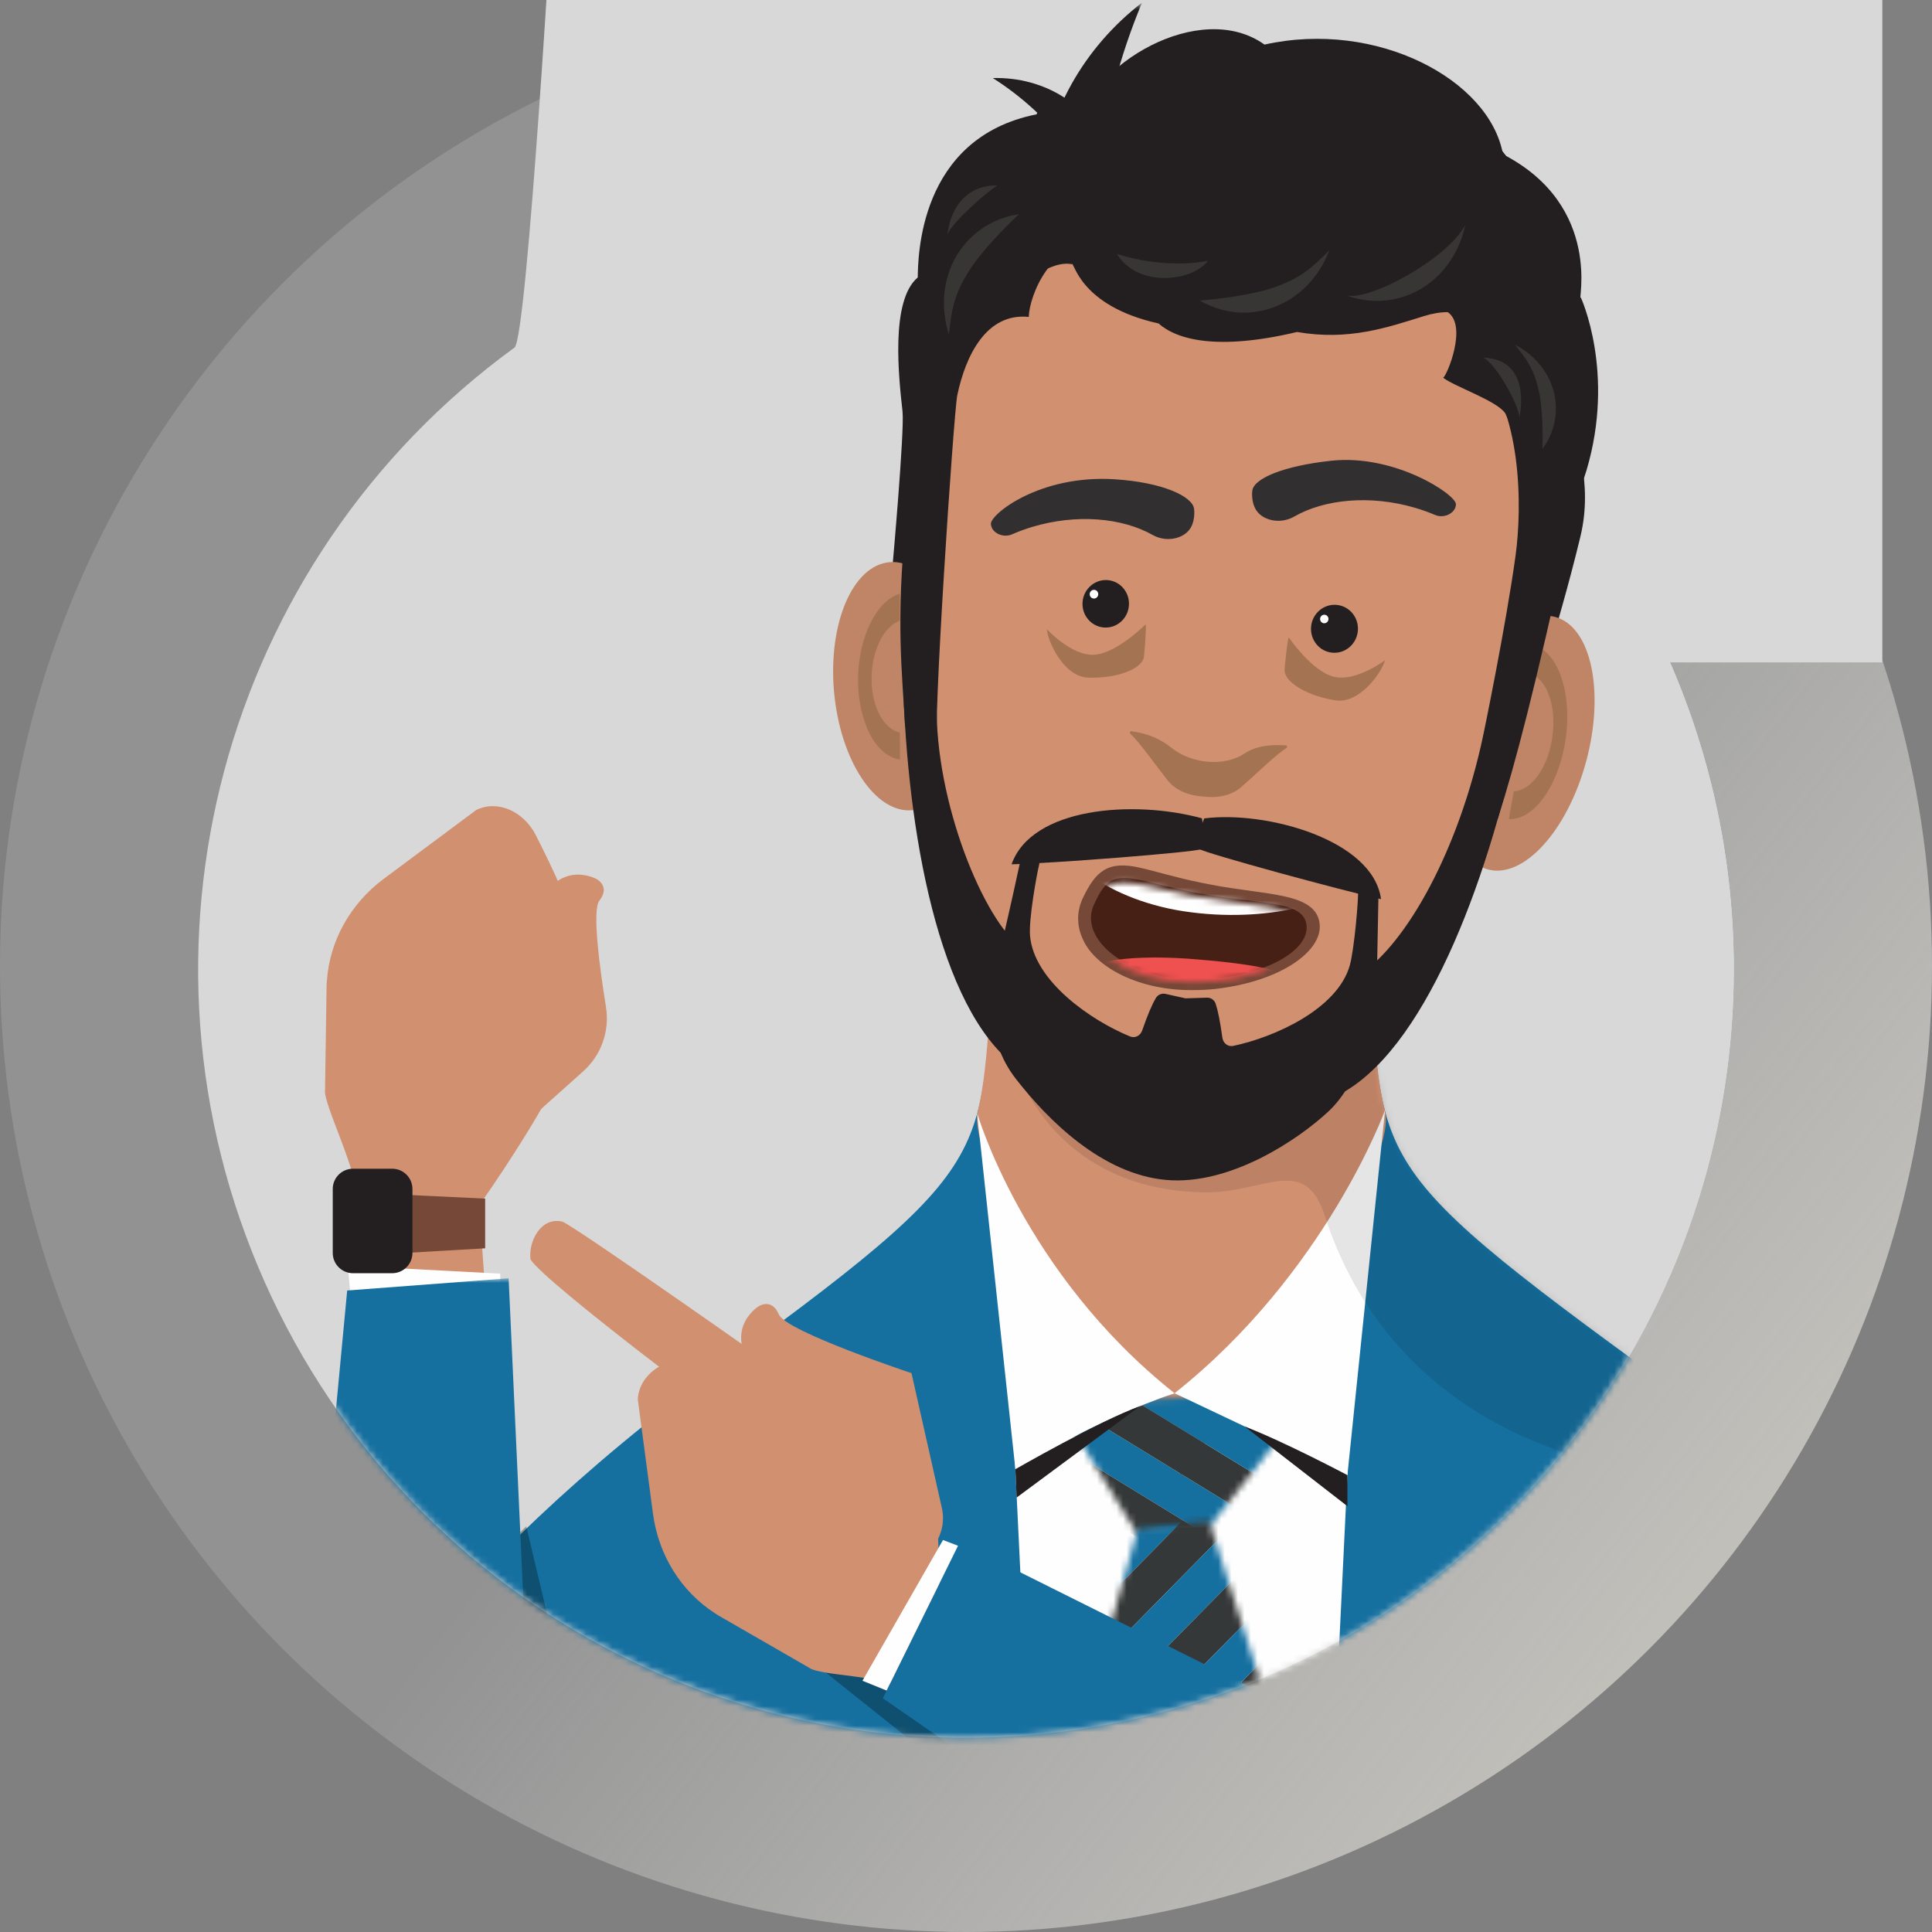 <?xml version="1.0" encoding="UTF-8"?>
<svg width="295px" height="295px" viewBox="0 0 295 295" version="1.1" xmlns="http://www.w3.org/2000/svg" xmlns:xlink="http://www.w3.org/1999/xlink">
    <rect x="0" y="0" width="295" height="295" fill="#808080" stroke="none"/>
    <!-- Generator: Sketch 61.2 (89653) - https://sketch.com -->
    <title>Personas/TJ/Annoyed</title>
    <desc>Created with Sketch.</desc>
    <defs>
        <linearGradient x1="88.716%" y1="80.267%" x2="50%" y2="50%" id="linearGradient-1">
            <stop stop-color="#EEECE3" stop-opacity="0.585" offset="0%"></stop>
            <stop stop-color="#FFFFFF" stop-opacity="0.147" offset="100%"></stop>
        </linearGradient>
        <path d="M207.052,-20.229 C207.052,-20.229 207.124,-18.998 207.252,-16.86 L287.414,-16.857 L287.414,101.143 L255.006,101.143 C261.344,115.717 264.745,131.634 264.734,147.998 C264.73,203.398 226.017,251.248 171.879,262.768 C117.741,274.289 62.929,246.342 40.408,195.735 C17.887,145.129 33.794,85.651 78.561,53.074 C80.516,51.649 84.559,-18.147 84.559,-18.147 L207.052,-20.229 Z" id="path-2"></path>
        <path d="M37.658,0.418 L1.826,1.64 C0.978,1.679 0.451,2.166 0.792,2.594 L0.792,2.594 L12.768,21.956 L23.656,20.759 L38.892,1.383 C39.273,0.926 38.658,0.415 37.767,0.415 L37.767,0.415 C37.731,0.415 37.695,0.416 37.658,0.418 L37.658,0.418 Z" id="path-4"></path>
        <path d="M37.658,0.418 L1.826,1.64 C0.978,1.679 0.451,2.166 0.792,2.594 L0.792,2.594 L12.768,21.956 L23.656,20.759 L38.892,1.383 C39.273,0.926 38.658,0.415 37.767,0.415 L37.767,0.415 C37.731,0.415 37.695,0.416 37.658,0.418 L37.658,0.418 Z" id="path-6"></path>
        <path d="M37.658,0.418 L1.826,1.64 C0.978,1.679 0.451,2.166 0.792,2.594 L0.792,2.594 L12.768,21.956 L23.656,20.759 L38.892,1.383 C39.273,0.926 38.658,0.415 37.767,0.415 L37.767,0.415 C37.731,0.415 37.695,0.416 37.658,0.418 L37.658,0.418 Z" id="path-8"></path>
        <path d="M37.658,0.418 L1.826,1.64 C0.978,1.679 0.451,2.166 0.792,2.594 L0.792,2.594 L12.768,21.956 L23.656,20.759 L38.892,1.383 C39.273,0.926 38.658,0.415 37.767,0.415 L37.767,0.415 C37.731,0.415 37.695,0.416 37.658,0.418 L37.658,0.418 Z" id="path-10"></path>
        <path d="M37.658,0.418 L1.826,1.64 C0.978,1.679 0.451,2.166 0.792,2.594 L0.792,2.594 L12.768,21.956 L23.656,20.759 L38.892,1.383 C39.273,0.926 38.658,0.415 37.767,0.415 L37.767,0.415 C37.731,0.415 37.695,0.416 37.658,0.418 L37.658,0.418 Z" id="path-12"></path>
        <path d="M37.658,0.418 L1.826,1.64 C0.978,1.679 0.451,2.166 0.792,2.594 L0.792,2.594 L12.768,21.956 L23.656,20.759 L38.892,1.383 C39.273,0.926 38.658,0.415 37.767,0.415 L37.767,0.415 C37.731,0.415 37.695,0.416 37.658,0.418 L37.658,0.418 Z" id="path-14"></path>
        <polygon id="path-16" points="10.248 1.66 0.223 36.902 32.744 36.902 21.09 0.446"></polygon>
        <polygon id="path-18" points="10.248 1.66 0.223 36.902 32.744 36.902 21.09 0.446"></polygon>
        <polygon id="path-20" points="10.248 1.66 0.223 36.902 32.744 36.902 21.09 0.446"></polygon>
        <polygon id="path-22" points="10.248 1.66 0.223 36.902 32.744 36.902 21.09 0.446"></polygon>
        <polygon id="path-24" points="10.248 1.66 0.223 36.902 32.744 36.902 21.09 0.446"></polygon>
        <polygon id="path-26" points="10.248 1.66 0.223 36.902 32.744 36.902 21.09 0.446"></polygon>
        <polygon id="path-28" points="10.248 1.66 0.223 36.902 32.744 36.902 21.09 0.446"></polygon>
        <polygon id="path-30" points="10.248 1.66 0.223 36.902 32.744 36.902 21.09 0.446"></polygon>
        <polygon id="path-32" points="10.248 1.66 0.223 36.902 32.744 36.902 21.09 0.446"></polygon>
        <polygon id="path-34" points="10.248 1.66 0.223 36.902 32.744 36.902 21.09 0.446"></polygon>
        <polygon id="path-36" points="10.248 1.66 0.223 36.902 32.744 36.902 21.09 0.446"></polygon>
        <polygon id="path-38" points="10.248 1.66 0.223 36.902 32.744 36.902 21.09 0.446"></polygon>
        <path d="M101.54,18.121 C104.3,-5.558 153.665,-5.558 156.425,18.121 C161.225,59.288 152.28,56.515 198.747,90.43 C244.481,123.809 257.65,151.007 257.65,151.007 L257.65,151.007 L0.315,151.007 C0.315,151.007 13.484,123.809 59.217,90.43" id="path-40"></path>
        <polygon id="path-42" points="0.577 0.402 16.049 0.402 16.049 28.268 0.577 28.268"></polygon>
        <path d="M0.621,4.663 C-2.064,9.87 5.677,15.975 15.825,15.961 L15.825,15.961 C25.867,16.056 33.539,11.958 33.26,8.098 L33.26,8.098 C33.037,4.14 25.294,4.39 15.925,2.766 L15.925,2.766 C10.694,1.645 7.559,0.751 5.421,0.751 L5.421,0.751 C3.126,0.751 1.98,1.781 0.621,4.663" id="path-44"></path>
        <path d="M0.621,3.851 C-2.064,9.044 5.677,15.132 15.825,15.119 L15.825,15.119 C25.867,15.213 33.539,11.126 33.26,7.277 L33.26,7.277 C32.985,3.507 23.468,2.759 17.452,1.574 L17.452,1.574 C14.295,1.092 10.798,0.337 7.749,0.337 L7.749,0.337 C4.612,0.337 1.949,1.136 0.621,3.851" id="path-46"></path>
        <polygon id="path-48" points="0 0.798 37.632 0.798 37.632 120.236 0 120.236"></polygon>
    </defs>
    <g id="HMW-Instructor-Website" stroke="none" stroke-width="1" fill="none" fill-rule="evenodd">
        <g id="HMW---The-Book" transform="translate(-834, -4678)">
            <g id="Personas/TJ/Watch" transform="translate(834, 4678)">
                <circle id="Oval" fill="url(#linearGradient-1)" fill-rule="evenodd" cx="147.5" cy="147.5" r="147.5"></circle>
                <path d="M264.734,147.998 C264.699,200.32 230.04,246.288 179.781,260.67 C129.522,275.052 75.825,254.368 48.166,209.971 C20.506,165.574 25.577,108.207 60.595,69.361 C95.612,30.515 152.104,19.589 199.059,42.58 C239.263,62.287 264.746,103.19 264.734,147.998 Z" id="Path" fill="#D9ECF3" fill-rule="nonzero"></path>
                <mask id="mask-3" fill="white">
                    <use xlink:href="#path-2"></use>
                </mask>
                <use id="Path-2" fill="#D8D8D8" fill-rule="evenodd" opacity="0" xlink:href="#path-2"></use>
                <g id="Group-191" stroke-width="1" fill-rule="evenodd" mask="url(#mask-3)">
                    <g transform="translate(45.514, 0)">
                        <g id="Group-7" transform="translate(5.9, 116.314)">
                            <path d="M257.65,152.375 C257.65,152.375 244.481,125.225 198.748,91.904 C152.28,58.049 161.225,60.817 156.426,19.721 C153.664,-3.917 104.301,-3.917 101.54,19.721 C96.74,60.817 105.685,58.049 59.217,91.904 C13.484,125.225 0.315,152.375 0.315,152.375 L257.65,152.375 Z" id="Fill-1" fill="#1570A0"></path>
                            <polygon id="Fill-3" fill="#FEFEFE" points="156.774 58.377 152.22 152.376 105.772 152.376 101.217 58.377"></polygon>
                            <path d="M160.074,53.364 C158.147,45.824 158.278,34.786 156.366,18.405 C153.605,-5.233 104.241,-5.233 101.48,18.405 C99.605,34.466 99.717,45.825 97.91,53.291 C95.391,63.7 128.996,109.002 128.996,109.002 C128.996,109.002 162.64,63.405 160.074,53.364" id="Fill-5" fill="#D19070"></path>
                        </g>
                        <g id="Group-26" transform="translate(115.471, 212.4)">
                            <g id="Group-10">
                                <mask id="mask-5" fill="white">
                                    <use xlink:href="#path-4"></use>
                                </mask>
                                <g id="Clip-9"></g>
                                <polygon id="Fill-8" fill="#1570A0" mask="url(#mask-5)" points="38.117 24.155 31.873 27.221 -9.656 1.809 -3.411 -1.258"></polygon>
                            </g>
                            <g id="Group-13">
                                <mask id="mask-7" fill="white">
                                    <use xlink:href="#path-6"></use>
                                </mask>
                                <g id="Clip-12"></g>
                                <polygon id="Fill-11" fill="#353838" mask="url(#mask-7)" points="31.873 27.222 25.628 30.288 -15.9 4.876 -9.656 1.808"></polygon>
                            </g>
                            <g id="Group-16">
                                <mask id="mask-9" fill="white">
                                    <use xlink:href="#path-8"></use>
                                </mask>
                                <g id="Clip-15"></g>
                                <polygon id="Fill-14" fill="#353838" mask="url(#mask-9)" points="44.361 21.089 38.117 24.154 -3.411 -1.257 2.833 -4.325"></polygon>
                            </g>
                            <g id="Group-19">
                                <mask id="mask-11" fill="white">
                                    <use xlink:href="#path-10"></use>
                                </mask>
                                <g id="Clip-18"></g>
                                <polygon id="Fill-17" fill="#1570A0" mask="url(#mask-11)" points="50.605 18.022 44.361 21.088 2.833 -4.324 9.077 -7.391"></polygon>
                            </g>
                            <g id="Group-22">
                                <mask id="mask-13" fill="white">
                                    <use xlink:href="#path-12"></use>
                                </mask>
                                <g id="Clip-21"></g>
                                <polygon id="Fill-20" fill="#203255" mask="url(#mask-13)" points="56.85 14.955 50.605 18.021 9.077 -7.391 15.321 -10.457"></polygon>
                            </g>
                            <g id="Group-25">
                                <mask id="mask-15" fill="white">
                                    <use xlink:href="#path-14"></use>
                                </mask>
                                <g id="Clip-24"></g>
                                <polygon id="Fill-23" fill="#EB3929" mask="url(#mask-15)" points="63.094 11.889 56.849 14.955 15.321 -10.457 21.566 -13.524"></polygon>
                            </g>
                        </g>
                        <g id="Group-63" transform="translate(118, 231.786)">
                            <g id="Group-29">
                                <mask id="mask-17" fill="white">
                                    <use xlink:href="#path-16"></use>
                                </mask>
                                <g id="Clip-28"></g>
                                <polygon id="Fill-27" fill="#203255" mask="url(#mask-17)" points="-63.045 73.351 -69.816 71.786 27.347 -26.945 34.117 -25.38"></polygon>
                            </g>
                            <g id="Group-32">
                                <mask id="mask-19" fill="white">
                                    <use xlink:href="#path-18"></use>
                                </mask>
                                <g id="Clip-31"></g>
                                <polygon id="Fill-30" fill="#EB3929" mask="url(#mask-19)" points="-69.815 71.786 -76.585 70.221 20.577 -28.51 27.347 -26.945"></polygon>
                            </g>
                            <g id="Group-35">
                                <mask id="mask-21" fill="white">
                                    <use xlink:href="#path-20"></use>
                                </mask>
                                <g id="Clip-34"></g>
                                <polygon id="Fill-33" fill="#1570A0" mask="url(#mask-21)" points="-56.275 74.917 -63.045 73.352 34.117 -25.38 40.887 -23.815"></polygon>
                            </g>
                            <g id="Group-38">
                                <mask id="mask-23" fill="white">
                                    <use xlink:href="#path-22"></use>
                                </mask>
                                <g id="Clip-37"></g>
                                <polygon id="Fill-36" fill="#353838" mask="url(#mask-23)" points="-49.504 76.482 -56.275 74.917 40.887 -23.814 47.657 -22.249"></polygon>
                            </g>
                            <g id="Group-41">
                                <mask id="mask-25" fill="white">
                                    <use xlink:href="#path-24"></use>
                                </mask>
                                <g id="Clip-40"></g>
                                <polygon id="Fill-39" fill="#1570A0" mask="url(#mask-25)" points="-42.734 78.047 -49.504 76.482 47.657 -22.249 54.428 -20.684"></polygon>
                            </g>
                            <g id="Group-44">
                                <mask id="mask-27" fill="white">
                                    <use xlink:href="#path-26"></use>
                                </mask>
                                <g id="Clip-43"></g>
                                <polygon id="Fill-42" fill="#353838" mask="url(#mask-27)" points="-35.964 79.613 -42.734 78.048 54.428 -20.684 61.198 -19.119"></polygon>
                            </g>
                            <g id="Group-47">
                                <mask id="mask-29" fill="white">
                                    <use xlink:href="#path-28"></use>
                                </mask>
                                <g id="Clip-46"></g>
                                <polygon id="Fill-45" fill="#353838" mask="url(#mask-29)" points="-22.423 82.744 -29.193 81.179 67.969 -17.552 74.739 -15.987"></polygon>
                            </g>
                            <g id="Group-50">
                                <mask id="mask-31" fill="white">
                                    <use xlink:href="#path-30"></use>
                                </mask>
                                <g id="Clip-49"></g>
                                <polygon id="Fill-48" fill="#1570A0" mask="url(#mask-31)" points="-29.194 81.179 -35.964 79.613 61.198 -19.118 67.969 -17.552"></polygon>
                            </g>
                            <g id="Group-53">
                                <mask id="mask-33" fill="white">
                                    <use xlink:href="#path-32"></use>
                                </mask>
                                <g id="Clip-52"></g>
                                <polygon id="Fill-51" fill="#1570A0" mask="url(#mask-33)" points="-15.653 84.31 -22.424 82.744 74.739 -15.987 81.508 -14.422"></polygon>
                            </g>
                            <g id="Group-56">
                                <mask id="mask-35" fill="white">
                                    <use xlink:href="#path-34"></use>
                                </mask>
                                <g id="Clip-55"></g>
                                <polygon id="Fill-54" fill="#203255" mask="url(#mask-35)" points="-8.883 85.875 -15.653 84.31 81.509 -14.421 88.279 -12.856"></polygon>
                            </g>
                            <g id="Group-59">
                                <mask id="mask-37" fill="white">
                                    <use xlink:href="#path-36"></use>
                                </mask>
                                <g id="Clip-58"></g>
                                <polygon id="Fill-57" fill="#00A67B" mask="url(#mask-37)" points="-2.113 87.44 -8.883 85.875 88.28 -12.856 95.049 -11.291"></polygon>
                            </g>
                            <g id="Group-62">
                                <mask id="mask-39" fill="white">
                                    <use xlink:href="#path-38"></use>
                                </mask>
                                <g id="Clip-61"></g>
                                <polygon id="Fill-60" fill="#FDBD1D" mask="url(#mask-39)" points="4.658 89.006 -2.113 87.441 95.049 -11.291 101.82 -9.726"></polygon>
                            </g>
                        </g>
                        <g id="Group-138" transform="translate(5.9, 0)">
                            <path d="M154.322,225.24 L160.074,169.505 C160.074,169.505 151.044,194.417 127.932,212.736 L154.322,225.24 Z" id="Fill-64" fill="#FEFEFE"></path>
                            <g id="Group-68" transform="translate(0, 117.682)">
                                <mask id="mask-41" fill="white">
                                    <use xlink:href="#path-40"></use>
                                </mask>
                                <g id="Clip-67"></g>
                                <path d="M224.049,-2.378 C201.957,-2.378 181.985,4.829 167.644,16.443 C160.629,10.976 150.708,7.559 139.697,7.559 C118.446,7.559 101.218,16.271 101.218,31.946 C101.218,47.623 110.851,64.129 132.592,64.382 C141.567,64.486 147.836,58.497 150.867,67.929 C160.214,97.015 188.374,110.209 219.978,107.558 C263.267,103.926 303.084,95.13 303.084,60.437 C303.084,25.745 267.698,-2.378 224.049,-2.378" id="Fill-66" fill="#000000" opacity="0.313" mask="url(#mask-41)"></path>
                            </g>
                            <path d="M97.777,169.925 C97.777,169.925 104.82,194.417 127.932,212.737 C116.065,216.694 103.627,224.333 103.627,224.333 L97.777,169.925 Z" id="Fill-69" fill="#FEFEFE"></path>
                            <path d="M103.816,228.664 L103.627,224.333 C103.627,224.333 116.414,216.986 122.673,214.697" id="Fill-71" fill="#231F20"></path>
                            <path d="M154.322,229.982 L154.322,225.24 C154.322,225.24 144.846,220.21 138.631,217.806" id="Fill-73" fill="#231F20"></path>
                            <path d="M145.388,33.001 C145.27,24.853 133.981,10.056 126.278,16.289 C122.958,14.788 117.42,11.527 115.047,15.019 C110.943,15.001 107.508,15.239 106.873,17.454 C88.706,21.064 88.786,39.589 88.716,42.37 C84.497,45.906 85.829,57.733 86.392,62.804 C86.72,65.765 84.864,86.45 84.864,86.45 C84.864,86.45 88.884,89.032 88.917,88.676 C88.95,88.32 99.196,32.35 99.196,32.35 L114.496,26.934 L130.498,26.848 L145.388,33.001 Z" id="Fill-75" fill="#231F20"></path>
                            <path d="M180.715,51.369 C180.715,51.369 193.68,66.165 189.914,81.87 C186.114,97.716 182.497,105.684 182.785,114.145 C180.223,117.565 176.891,120.04 176.891,120.04 C176.891,120.04 178.921,93.476 181.19,83.619 C182.894,76.209 181.368,61.586 172.942,54.992 C181.141,49.965 180.715,51.369 180.715,51.369" id="Fill-77" fill="#231F20"></path>
                            <path d="M190.525,117.158 C187.404,127.712 180.572,134.62 175.267,132.589 C169.961,130.557 168.19,120.355 171.311,109.802 C174.432,99.248 181.264,92.34 186.569,94.371 C191.875,96.403 193.646,106.605 190.525,117.158" id="Fill-79" fill="#BF8566"></path>
                            <path d="M179.739,120.814 C182.277,120.744 184.717,117.559 185.513,113.174 C186.319,108.733 185.202,104.583 182.942,103.166 L183.714,98.915 C187.027,100.725 188.712,107.066 187.501,113.737 C186.287,120.42 182.642,125.235 178.967,125.068 L179.739,120.814 Z" id="Fill-81" fill="#A47351"></path>
                            <path d="M76.029,106.513 C77.229,116.94 82.725,124.616 88.305,123.658 C93.884,122.702 97.435,113.473 96.234,103.046 C95.034,92.618 89.538,84.942 83.959,85.899 C78.379,86.857 74.829,96.086 76.029,106.513" id="Fill-83" fill="#BF8566"></path>
                            <path d="M85.992,111.849 C83.507,111.333 81.672,107.919 81.665,103.677 C81.659,99.379 83.493,95.695 85.968,94.771 L85.962,90.658 C82.383,91.762 79.602,97.395 79.611,103.851 C79.62,110.317 82.353,115.47 85.998,115.966 L85.992,111.849 Z" id="Fill-85" fill="#A47351"></path>
                            <path d="M142.108,15.405 C148.544,15.996 188.174,22.139 186.303,57.787 C185.23,78.222 180.062,110.078 177.191,121.346 C172.931,138.065 155.411,178.805 127.382,176.232 C99.351,173.659 89.521,130.41 88.368,113.192 C87.591,101.59 88.295,69.324 90.95,49.034 C95.583,13.639 135.668,14.814 142.104,15.405 L142.108,15.405 Z" id="Fill-87" fill="#D19070"></path>
                            <polygon id="Fill-89" fill="#231F20" points="113.729 12.555 110.301 19.046 106.074 30.227 117.112 34.56 119.941 18.921"></polygon>
                            <path d="M112.071,22.819 C114.962,26.518 117.217,30.44 118.822,34.361 C119.507,30.784 119.303,27.095 118.036,23.645 C115.246,16.044 108.098,11.712 100.174,11.918 C104.417,14.592 108.514,18.267 112.071,22.819" id="Fill-91" fill="#231F20"></path>
                            <g id="Group-95" transform="translate(106.92, 0)">
                                <mask id="mask-43" fill="white">
                                    <use xlink:href="#path-42"></use>
                                </mask>
                                <g id="Clip-94"></g>
                                <path d="M9.181,26.695 C10.339,17.21 12.731,8.282 16.049,0.402 C7.147,7.254 1.366,17.475 0.577,28.268 C3.349,27.182 6.267,26.618 9.181,26.695" id="Fill-93" fill="#231F20" mask="url(#mask-43)"></path>
                            </g>
                            <path d="M112.904,19.89 C114.844,9.854 131.824,-0.227 141.663,6.807 C158.847,2.986 176.036,12.181 178.077,23.561 C193.509,31.506 189.371,46.547 189.964,45.419 C189.964,45.419 195.272,56.869 190.836,71.802 C189.693,75.648 182.233,94.106 182.233,94.106 C182.233,94.106 177.735,99.329 177.779,98.85 C177.823,98.371 185.121,68.639 185.121,68.639 L175.307,30.449 L156.026,19.5 L134.485,15.429 L112.904,19.89 Z" id="Fill-96" fill="#231F20"></path>
                            <path d="M107.388,38.584 C106.149,38.431 100.739,38.765 99.764,46.054 C100.534,44.127 106.045,39.282 107.388,38.584" id="Fill-98" fill="#383535"></path>
                            <path d="M103.541,143.863 C97.504,137.94 90.484,119.172 91.75,104.609 C90.645,104.28 88.258,103.812 86.468,103.705 C87.069,126.946 91.92,153.945 103.636,162.744 C103.927,156.982 102.511,149.528 103.541,143.863" id="Fill-100" fill="#231F20"></path>
                            <path d="M156.343,148.709 C163.355,143.985 171.327,129.9 175.066,112.257 C176.212,112.135 178.644,112.109 180.424,112.329 C175.613,135.073 165.94,160.74 152.821,167.259 C153.582,161.539 156.327,154.468 156.343,148.709" id="Fill-102" fill="#231F20"></path>
                            <path d="M183.953,70.357 C184.654,67.021 185.324,62.438 185.562,58.543 C185.627,57.47 185.658,56.399 185.688,55.325 C185.694,55.069 185.702,54.891 185.709,54.75 C185.706,54.718 185.704,54.698 185.702,54.662 C185.603,53.432 185.424,52.208 185.179,50.999 C185.149,50.852 184.881,49.748 184.772,49.256 C184.636,48.854 184.424,48.208 184.377,48.089 C183.925,46.954 183.438,45.836 182.883,44.746 C181.427,41.878 181.579,42.198 179.397,39.515 C177.577,37.277 175.757,35.466 174.536,34.46 C172.431,32.725 170.243,31.113 167.933,29.661 C164.565,27.547 160.052,25.494 154.887,24.034 C154.923,24.045 153.678,23.745 153.205,23.62 C152.845,23.554 152.417,23.477 152.296,23.459 C150.626,23.223 148.95,23.038 147.268,22.898 C143.499,22.584 139.719,22.474 135.939,22.404 C129.074,22.276 121.26,23.378 113.958,20.74 C112.749,21.158 111.514,21.701 109.8,22.504 C108.819,22.964 107.972,23.387 107.239,23.792 C106.52,29.551 103.673,34.395 99.72,39.081 C97.501,41.712 95.569,44.12 93.956,46.676 C94.394,48.929 94.051,51.447 92.632,53.991 C93.481,54.154 94.253,54.406 94.966,54.72 C99.752,47.561 107.439,39.433 112.225,40.334 C112.602,39.694 113.199,46.665 125.488,49.389 C128.252,51.849 134.413,53.589 146.637,50.691 C154.536,52.055 160.397,50.012 165.979,48.275 C167.345,47.849 168.559,47.657 169.647,47.661 C172.697,49.767 169.522,57.33 168.95,57.68 C170.695,59.045 177.263,61.228 178.449,63.148 C180.374,67.042 181.381,71.738 181.743,76.201 C182.069,75.91 182.424,75.593 182.79,75.323 C182.966,73.535 183.071,74.364 182.929,74.959 C183.282,73.491 183.751,71.323 183.953,70.357" id="Fill-104" fill="#231F20"></path>
                            <path d="M90.464,40.5 C90.464,40.5 89.179,56.355 86.89,79.615 C85.37,95.062 86.333,102.578 86.782,110.833 C88.633,114.566 91.739,113.446 91.739,113.446 C90.897,112.678 94.195,63.016 94.758,60.34 C96.027,54.299 99.194,47.725 105.667,48.392 C105.744,45.154 109.223,36.33 116.216,37.646 C122.47,28.278 127.158,18.437 125.168,17.566 C119.778,15.204 109.439,17.532 102.468,23.434 C94.647,30.057 90.464,40.5 90.464,40.5" id="Fill-106" fill="#231F20"></path>
                            <path d="M116.216,37.646 C116.216,37.646 114.735,16.508 130.922,11.624 C144.872,7.414 156.007,9.899 164.24,12.965 C189.905,22.522 191.688,60.952 185.051,78.164 C181.795,65.928 185.635,40.709 169.97,45.587 C164.388,47.325 158.527,49.368 150.629,48.003 C138.405,50.902 132.244,49.161 129.479,46.701 C117.19,43.977 116.593,37.007 116.216,37.646" id="Fill-108" fill="#231F20"></path>
                            <path d="M96.517,41.412 C98.32,38.515 101.972,34.75 104.184,32.703 C101.723,33.061 99.374,34.07 97.399,35.769 C93.046,39.512 91.709,45.546 93.473,51.062 C93.937,46.957 94.299,44.977 96.517,41.412" id="Fill-110" fill="#383535"></path>
                            <path d="M143.192,43.857 C139.979,44.999 134.78,45.668 131.778,45.89 C133.925,47.143 136.391,47.82 138.993,47.722 C144.726,47.509 149.525,43.622 151.576,38.206 C148.66,41.127 147.146,42.451 143.192,43.857" id="Fill-112" fill="#383535"></path>
                            <path d="M153.938,45.006 C156.253,45.914 158.793,46.202 161.349,45.704 C166.981,44.609 171.125,40.028 172.318,34.361 C169.41,39.788 156.902,46.37 153.938,45.006" id="Fill-114" fill="#383535"></path>
                            <path d="M119.129,38.778 C122.314,43.976 130.611,43.024 133.042,39.822 C127.797,40.846 122.187,39.769 119.129,38.778" id="Fill-116" fill="#383535"></path>
                            <path d="M180.283,45.258 C180.283,45.258 191.703,65.465 188.317,80.843 C182.897,105.462 179.979,116.545 177.319,124.918 C174.822,128.252 175.066,112.257 175.066,112.257 C175.066,112.257 178.486,95.828 179.999,84.837 C181.011,77.492 181.052,62.51 174.063,55.233 C174.895,53.165 177.254,47.444 173.622,44.96 C178.375,42.291 180.283,45.258 180.283,45.258" id="Fill-118" fill="#231F20"></path>
                            <path d="M180.598,63.717 C180.981,61.676 181.801,54.841 175.032,54.607 C176.82,55.259 180.467,61.712 180.598,63.717" id="Fill-120" fill="#383535"></path>
                            <path d="M108.445,96.088 C108.49,97.693 110.911,103.342 114.746,103.469 C118.921,103.607 122.714,102.267 123.218,100.475 C123.313,100.131 123.668,95.543 123.512,95.324 C123.512,95.324 119.163,99.741 115.695,99.974 C112.227,100.208 108.445,96.088 108.445,96.088" id="Fill-122" fill="#A47351"></path>
                            <path d="M160.053,100.825 C159.717,102.395 156.311,107.51 152.517,106.936 C148.386,106.312 144.9,104.303 144.73,102.449 C144.698,102.095 145.183,97.517 145.376,97.332 C145.376,97.332 148.85,102.465 152.218,103.327 C155.586,104.188 160.053,100.825 160.053,100.825" id="Fill-124" fill="#A47351"></path>
                            <path d="M113.89,91.871 C113.707,93.866 115.141,95.63 117.092,95.808 C119.044,95.988 120.775,94.515 120.957,92.52 C121.14,90.525 119.706,88.762 117.754,88.583 C115.803,88.404 114.072,89.877 113.89,91.871" id="Fill-126" fill="#231F20"></path>
                            <path d="M114.976,90.667 C114.943,91.034 115.206,91.358 115.566,91.391 C115.924,91.425 116.242,91.154 116.276,90.786 C116.309,90.419 116.046,90.096 115.687,90.063 C115.328,90.03 115.01,90.301 114.976,90.667" id="Fill-128" fill="#FEFEFE"></path>
                            <path d="M155.918,96.338 C155.734,98.354 153.986,99.84 152.015,99.659 C150.044,99.479 148.596,97.698 148.78,95.683 C148.964,93.668 150.713,92.181 152.684,92.362 C154.655,92.542 156.103,94.323 155.918,96.338" id="Fill-130" fill="#231F20"></path>
                            <path d="M151.431,94.574 C151.397,94.932 151.086,95.199 150.734,95.167 C150.382,95.134 150.123,94.816 150.156,94.456 C150.189,94.096 150.501,93.832 150.853,93.864 C151.206,93.895 151.464,94.214 151.431,94.574" id="Fill-132" fill="#FEFEFE"></path>
                            <path d="M134.192,150.19 C133.049,150.301 131.863,150.354 130.669,150.339 C123.139,150.319 116.825,147.124 114.932,143.149 C113.986,141.248 114.001,139.262 114.822,137.528 C116.576,133.807 118.081,132.421 122.602,133.423 C124.798,133.879 127.904,134.843 131.984,135.618 C132.354,135.692 132.724,135.762 133.094,135.828 C141.699,137.421 148.815,136.868 149.094,141.348 C149.354,144.946 143.74,149.145 134.192,150.19" id="Fill-134" fill="#472015"></path>
                            <path d="M122.717,132.511 L122.717,132.511 C117.729,131.34 115.895,133.039 113.952,137.074 C112.985,139.077 112.926,141.378 113.996,143.562 C115.983,147.823 122.643,151.216 130.547,151.181 C131.786,151.187 133.014,151.123 134.198,151.001 C144.457,149.792 150.424,145.112 150.094,141.21 C149.712,136.187 141.865,136.747 133.218,135.025 C132.852,134.956 132.488,134.884 132.124,134.809 C128.038,133.991 124.941,132.997 122.717,132.511 M122.486,134.335 C124.612,134.747 127.539,135.644 131.859,136.434 C141.103,138.169 147.897,137.384 148.094,141.475 C148.305,144.981 142.485,148.576 134.184,149.381 C133.085,149.478 131.95,149.52 130.79,149.5 C120.716,149.515 113.032,143.283 115.697,137.969 C117.35,134.389 118.609,133.532 122.486,134.335" id="Fill-136" fill="#754837"></path>
                        </g>
                        <g id="Group-141" transform="translate(120.529, 134.014)">
                            <mask id="mask-45" fill="white">
                                <use xlink:href="#path-44"></use>
                            </mask>
                            <g id="Clip-140"></g>
                            <path d="M38.902,1.153 C39.312,3.005 28.781,6.953 15.872,5.291 C2.888,3.696 -5.382,-3.801 -3.995,-7.023 C-2.637,-10.383 5.933,-7.571 17.118,-4.599 C28.323,-1.481 38.595,-0.793 38.902,1.153" id="Fill-139" fill="#FEFEFE" mask="url(#mask-45)"></path>
                        </g>
                        <g id="Group-144" transform="translate(120.529, 134.857)">
                            <mask id="mask-47" fill="white">
                                <use xlink:href="#path-46"></use>
                            </mask>
                            <g id="Clip-143"></g>
                            <path d="M32.604,16.263 C32.736,19.154 24.109,24.025 13.147,24.504 C2.154,25.019 -5.412,20.054 -3.921,16.009 C-2.45,11.891 5.916,10.89 15.275,11.519 C24.661,12.234 32.503,13.31 32.604,16.263" id="Fill-142" fill="#EF5150" mask="url(#mask-47)"></path>
                        </g>
                        <g id="Group-190" transform="translate(0, 27.814)">
                            <path d="M144.503,87.248 C141.315,89.348 136.331,88.759 133.384,86.384 C131.798,85.107 129.867,84.195 127.235,83.839 C127.048,83.813 126.934,84.076 127.077,84.211 C128.511,85.557 130.912,88.975 132.777,91.34 C133.991,92.878 136.025,93.683 138.214,93.808 L138.215,93.808 C140.39,94.083 142.536,93.661 144.009,92.369 C146.278,90.379 149.269,87.446 150.921,86.389 C151.086,86.283 151.024,86.007 150.836,85.996 C148.264,85.834 146.199,86.132 144.503,87.248" id="Fill-145" fill="#A47351"></path>
                            <path d="M164.702,122.555 C164.765,118.728 164.976,108.356 164.976,108.356 C164.061,107.54 161.785,106.59 161.86,107.814 C161.953,109.344 161.273,117.119 160.592,119.571 C158.745,126.213 149.164,130.554 142.784,131.886 C141.968,132.057 141.25,131.467 141.135,130.642 C140.758,127.952 140.451,126.497 140.105,125.445 C139.915,124.866 139.357,124.492 138.747,124.522 L135.506,124.624 L132.473,123.951 C131.889,123.808 131.283,124.06 130.977,124.577 C130.407,125.541 129.717,127.118 128.889,129.53 C128.619,130.315 127.811,130.759 127.042,130.445 C121.012,127.978 112.374,121.966 111.767,115.098 C111.543,112.562 112.783,105.717 113.153,104.23 C113.449,103.04 111.326,103.036 110.277,103.671 C110.277,103.671 108.264,113.077 107.164,117.365 C105.659,123.234 104.698,130.608 109.598,136.916 C114.497,143.223 122.737,151.455 132.506,152.35 C142.275,153.245 152.731,146.206 157.384,141.841 C162.038,137.475 164.6,128.609 164.702,122.555" id="Fill-147" fill="#231F20"></path>
                            <path d="M189.428,31.765 C190.026,34.337 190.085,38.397 189.994,40.728 C191.146,39.184 191.881,37.346 192.034,35.334 C192.371,30.903 189.802,26.87 185.816,24.818 C187.808,27.318 188.693,28.599 189.428,31.765" id="Fill-149" fill="#383535"></path>
                            <path d="M106.771,0.537 C105.531,0.384 100.116,0.717 99.141,8 C99.911,6.075 105.427,1.234 106.771,0.537" id="Fill-151" fill="#383535"></path>
                            <path d="M138.004,97.131 C127.503,94.274 112.002,95.469 108.946,104.157 C114.993,104.028 136.702,102.346 137.96,101.838 C138.66,100.377 138.004,97.131 138.004,97.131" id="Fill-153" fill="#231F20"></path>
                            <path d="M138.358,97.151 C147.746,95.935 164.156,100.387 165.356,109.48 C159.63,108.218 138.571,102.509 137.476,101.773 C137.098,100.21 138.358,97.151 138.358,97.151" id="Fill-155" fill="#231F20"></path>
                            <path d="M136.837,50.149 C136.837,50.142 136.832,50.139 136.831,50.132 C136.824,50.026 136.816,49.918 136.798,49.809 C136.491,47.99 132.09,45.845 124.719,45.369 C113.241,44.628 105.71,50.719 105.791,52.173 C105.792,52.196 105.794,52.218 105.795,52.241 C105.893,53.554 107.643,54.374 108.999,53.779 C109.977,53.35 111.012,52.969 112.098,52.642 C118.861,50.608 125.835,51.242 130.48,53.868 C132.573,55.05 135.237,54.462 136.245,52.847 C136.25,52.841 136.259,52.838 136.263,52.83 C136.273,52.815 136.28,52.797 136.29,52.78 C136.309,52.749 136.325,52.715 136.343,52.682 C136.963,51.587 136.837,50.149 136.837,50.149" id="Fill-157" fill="#322F31"></path>
                            <path d="M176.795,49.185 C176.856,47.734 167.494,41.48 157.745,42.537 C150.395,43.335 145.991,45.245 145.708,47.063 C145.691,47.172 145.684,47.279 145.679,47.386 C145.679,47.392 145.674,47.397 145.674,47.401 C145.674,47.401 145.567,48.839 146.204,49.928 C146.222,49.96 146.238,49.993 146.258,50.025 C146.268,50.041 146.274,50.058 146.285,50.076 C146.29,50.082 146.299,50.085 146.303,50.091 C147.334,51.696 150.012,52.264 152.091,51.067 C156.708,48.409 163.684,47.724 170.484,49.702 C171.577,50.019 172.618,50.392 173.604,50.814 C174.971,51.398 176.711,50.564 176.792,49.253 C176.794,49.231 176.794,49.208 176.795,49.185" id="Fill-159" fill="#322F31"></path>
                            <polygon id="Fill-161" fill="#D19070" points="29.301 179.598 7.583 175.637 9.238 156.189 27.653 156.224"></polygon>
                            <polygon id="Fill-163" fill="#FEFEFE" points="30.925 169.777 7.989 169.777 7.583 165.435 30.86 166.663"></polygon>
                            <path d="M27.193,95.871 C30.37,94.291 34.421,95.982 36.319,99.742 C39.171,105.39 41.893,111.132 41.633,113.183 L40.521,133.636 C40.506,133.928 40.484,134.217 40.431,134.505 C39.802,137.94 32.058,150.027 27.653,156.224 C24.207,161.074 9.252,161.234 9.241,156.348 C9.23,151.039 3.792,140.712 4.118,138.598 L4.354,122.599 C4.367,122.442 4.382,122.235 4.398,121.986 C4.8,115.892 7.971,110.179 13.063,106.39 L27.193,95.871 Z" id="Fill-165" fill="#D19070"></path>
                            <g id="Group-169" transform="translate(0, 166.57)">
                                <mask id="mask-49" fill="white">
                                    <use xlink:href="#path-48"></use>
                                </mask>
                                <g id="Clip-168"></g>
                                <polygon id="Fill-167" fill="#1570A0" mask="url(#mask-49)" points="37.632 120.236 32.147 0.798 7.498 2.666 -0 82.026"></polygon>
                            </g>
                            <path d="M32.291,145.815 L43.523,135.781 C46.284,133.314 47.602,129.618 47.015,125.964 C46.046,119.931 44.878,111.166 45.998,109.728 C47.733,107.502 45.576,106.409 45.576,106.409 C45.576,106.409 38.866,102.637 35.787,112.907 C33.051,122.036 36.104,128.452 36.104,128.452 L19.372,142.285 L19.997,143.211 C23.11,147.831 28.708,149.017 32.291,145.815" id="Fill-170" fill="#D19070"></path>
                            <polygon id="Fill-172" fill="#754837" points="28.565 162.791 15.75 163.535 15.75 154.596 28.565 155.204"></polygon>
                            <path d="M14.367,166.594 L8.388,166.594 C6.679,166.594 5.294,165.209 5.294,163.501 L5.294,153.732 C5.294,152.024 6.679,150.639 8.388,150.639 L14.367,150.639 C16.076,150.639 17.462,152.024 17.462,153.732 L17.462,163.501 C17.462,165.209 16.076,166.594 14.367,166.594" id="Fill-174" fill="#231F20"></path>
                            <polygon id="Fill-176" fill="#000000" opacity="0.3" points="43.197 240.417 35.515 240.691 33.927 206.124 34.843 205.239"></polygon>
                            <polygon id="Fill-178" fill="#000000" opacity="0.3" points="122.194 251.492 115.081 255.109 79.969 227.086 87.626 226.911"></polygon>
                            <path d="M93.282,194.991 C86.142,188.749 74.774,182.344 74.774,182.344 C74.774,182.344 43.255,160.093 40.398,158.73 C37.103,157.909 35.141,161.717 35.489,164.498 C37.917,168.227 67.12,189.98 67.12,189.98 C67.12,189.98 69.731,192.291 74.535,197.106 C78.162,195.868 90.765,197.591 93.282,194.991" id="Fill-180" fill="#D19070"></path>
                            <path d="M51.873,185.878 C52.037,182.335 55.484,179.62 59.695,179.791 C66.019,180.047 72.363,180.464 74.029,181.688 L91.368,192.607 C91.615,192.763 91.857,192.922 92.084,193.108 C94.781,195.329 97.634,200.513 97.798,208.878 C97.914,214.824 98.427,232.849 94.151,230.482 C89.504,227.91 79.688,228.126 77.999,226.813 L64.128,218.825 C63.997,218.736 63.823,218.623 63.614,218.488 C58.481,215.172 55.03,209.625 54.193,203.334 L51.873,185.878 Z" id="Fill-182" fill="#D19070"></path>
                            <polygon id="Fill-184" fill="#1570A0" points="211.778 262.909 101.041 207.659 89.281 231.495 118.917 252.018"></polygon>
                            <path d="M98.296,202.422 L93.664,181.853 C93.664,181.853 74.52,175.498 73.417,172.9 C72.314,170.301 70.31,171.653 70.31,171.653 C70.31,171.653 63.749,175.679 71.23,183.363 C77.878,190.192 84.972,190.647 84.972,190.647 L88.926,211.988 L90.041,211.893 C95.593,211.421 99.352,207.109 98.296,202.422" id="Fill-186" fill="#D19070"></path>
                            <polygon id="Fill-188" fill="#FEFEFE" points="89.862 230.317 86.177 228.823 98.474 207.332 100.769 208.21"></polygon>
                        </g>
                    </g>
                </g>
            </g>
        </g>
    </g>
</svg>